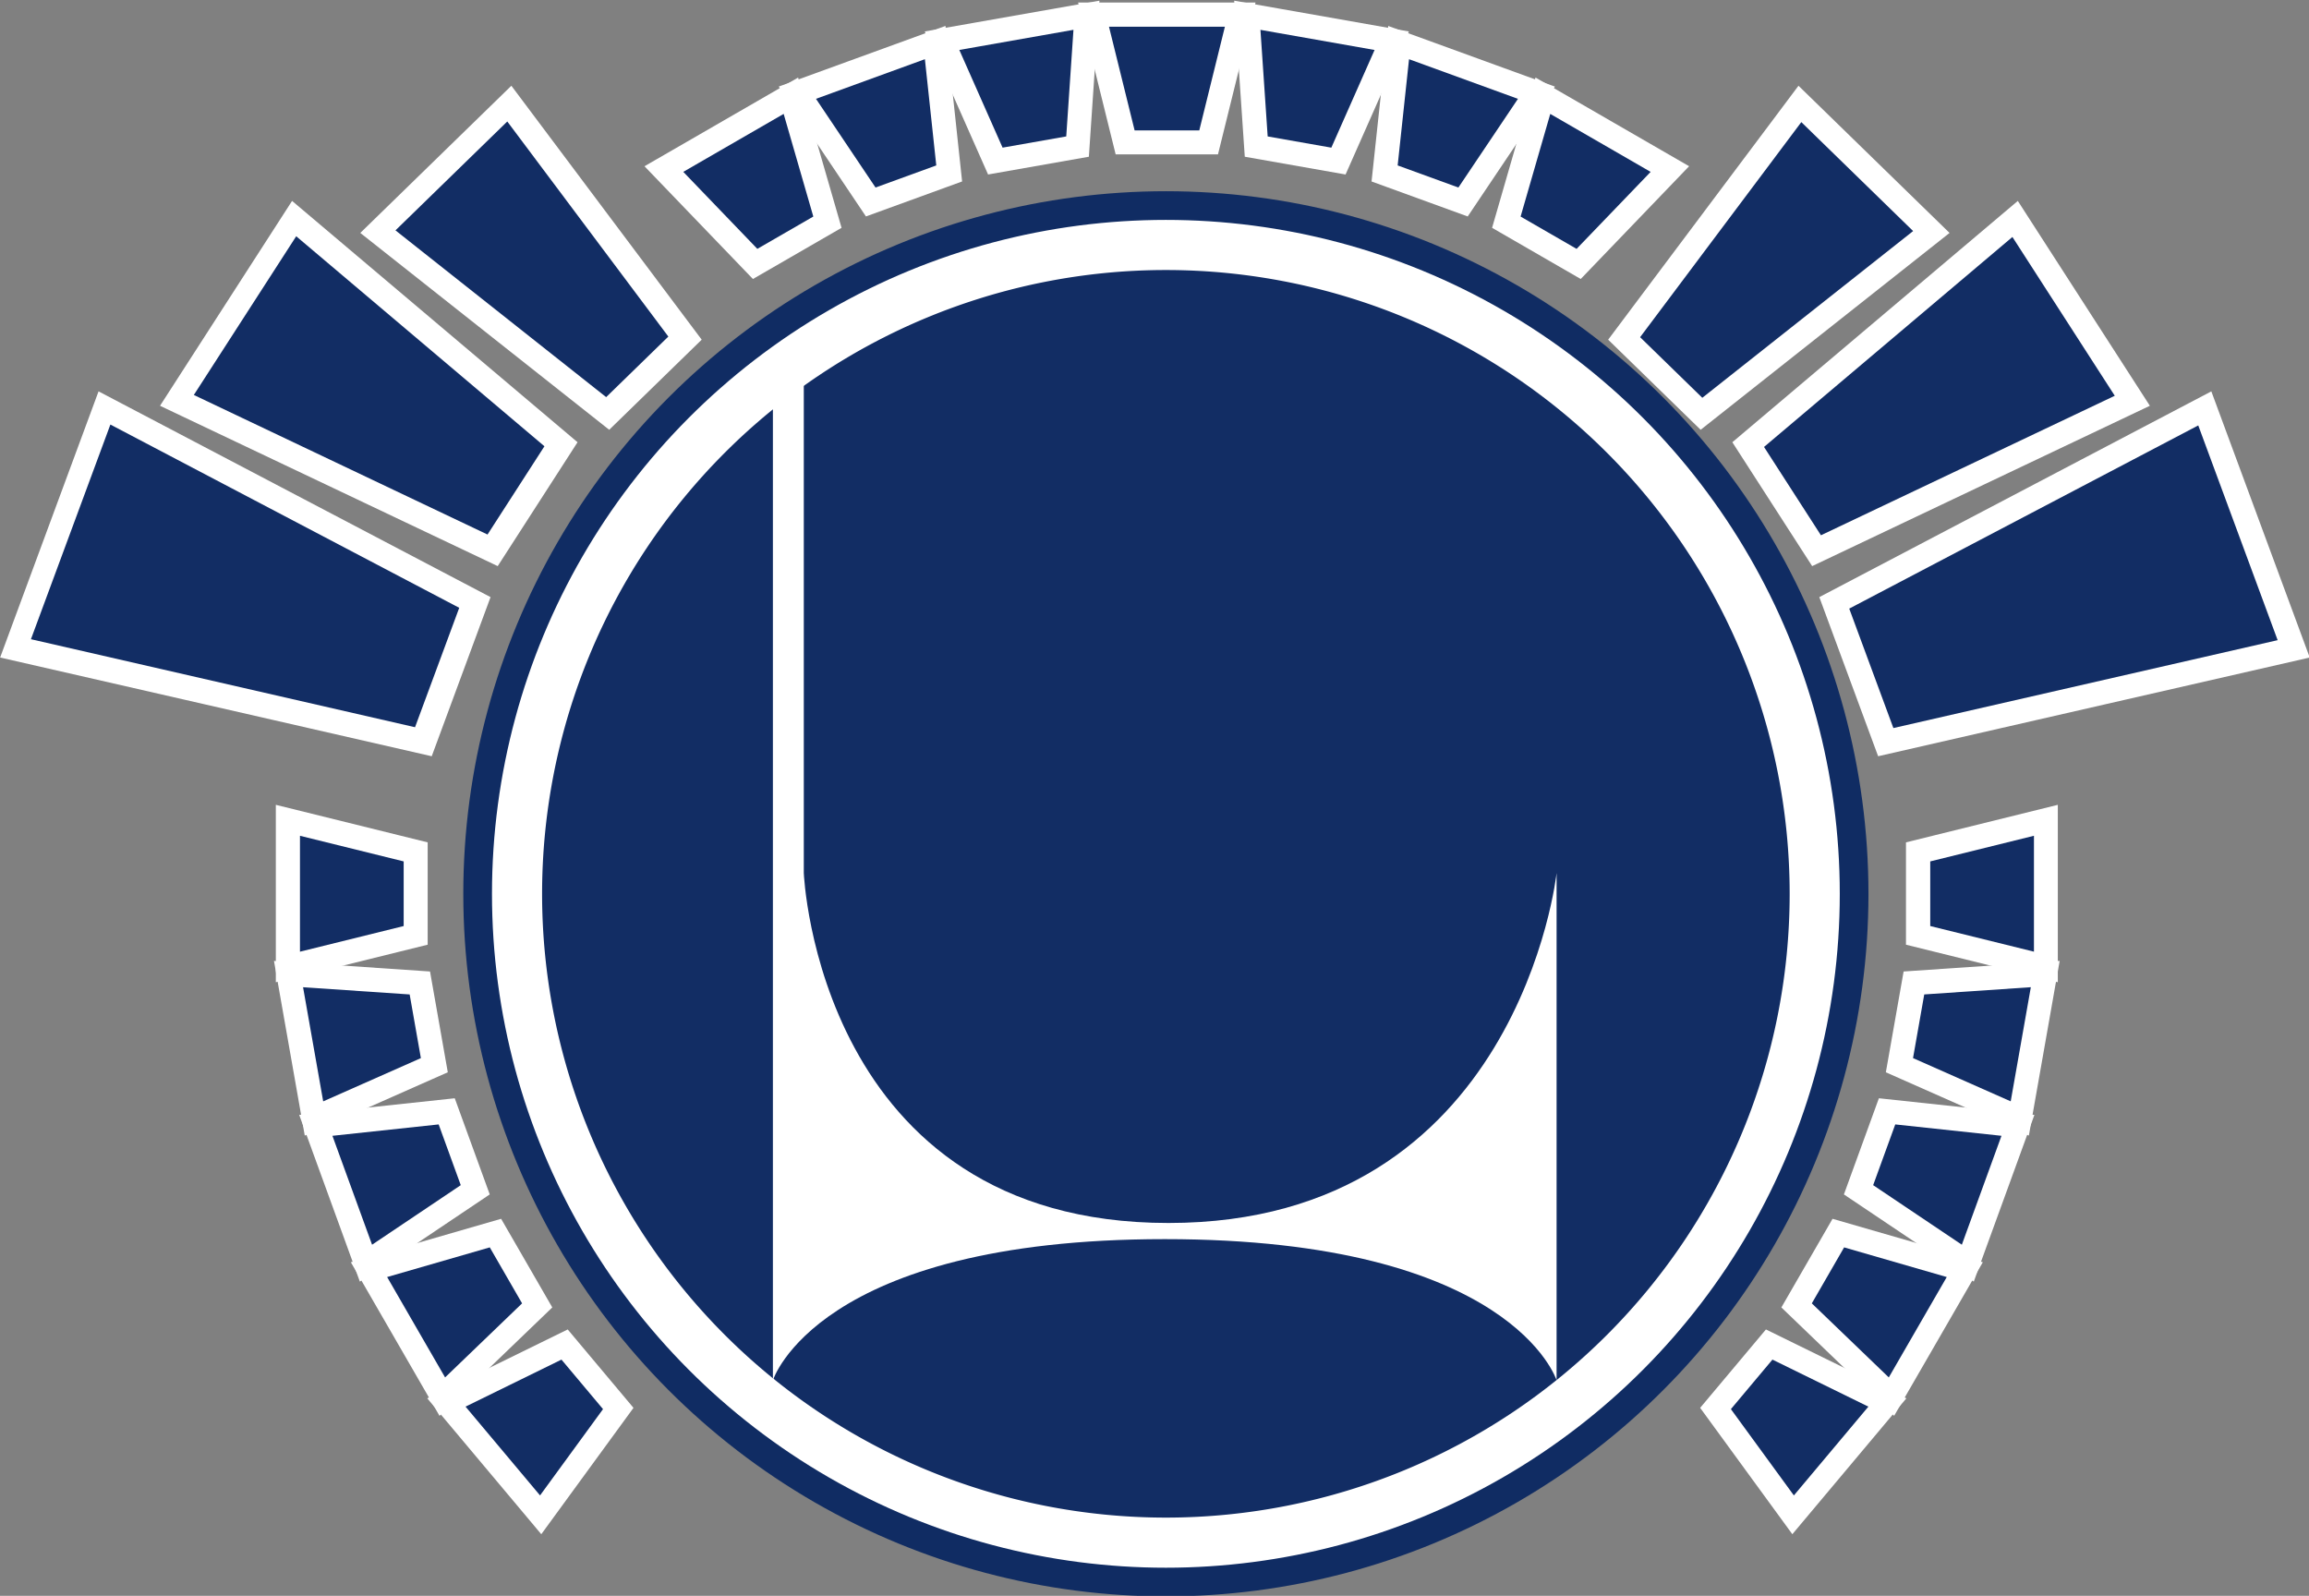 <?xml version="1.0" encoding="UTF-8" standalone="no"?>
<!-- Created with Inkscape (http://www.inkscape.org/) -->

<svg
   width="114.851mm"
   height="79.375mm"
   viewBox="0 0 114.851 79.375"
   version="1.1"
   id="svg1552"
   xmlns="http://www.w3.org/2000/svg"
   xmlns:svg="http://www.w3.org/2000/svg">
  <rect x="0" y="0" width="114.851" height="79.375" fill="#808080" stroke="none"/>
  <defs
     id="defs1549">
    <clipPath
       clipPathUnits="userSpaceOnUse"
       id="clipPath1748">
      <path
         id="path1750"
         style="fill:#ffffff;stroke-width:0.065;stroke-linejoin:round"
         d="M -198.762,60.542 V 199.333 h -86.815 V 60.542 Z" />
    </clipPath>
  </defs>
  <g
     id="layer1"
     transform="translate(-24.348,-129.44)">
    <path
       style="fill:#724eac;fill-opacity:1;stroke:none;stroke-width:0.265px;stroke-linecap:butt;stroke-linejoin:miter;stroke-opacity:1"
       d=""
       id="path1906" />
    <g
       id="g13977"
       transform="matrix(0.984,0,0,0.984,0.396,2.104)">
      <g
         id="g13795"
         style="fill:#d40000;stroke:#ffffff;stroke-width:2.434;stroke-miterlimit:4;stroke-dasharray:none;stroke-opacity:1"
         transform="translate(-0.193,-88.338)">
        <path
           style="fill:#d40000;fill-opacity:1;stroke:#ffffff;stroke-width:2.434;stroke-linecap:butt;stroke-linejoin:miter;stroke-miterlimit:4;stroke-dasharray:none;stroke-opacity:1"
           d="m 52.912,286.459 2.1,2.503 -3.183,4.362 -0.578,-0.689 -3.188,-3.799 z"
           id="use3797-8" />
        <path
           style="fill:#d40000;fill-opacity:1;stroke:#ffffff;stroke-width:2.434;stroke-linecap:butt;stroke-linejoin:miter;stroke-miterlimit:4;stroke-dasharray:none;stroke-opacity:1"
           d="m 49.288,280.787 1.634,2.83 -3.892,3.743 -0.449,-0.778 -2.48,-4.295 z"
           id="use3799-7" />
        <path
           style="fill:#d40000;fill-opacity:1;stroke:#ffffff;stroke-width:2.434;stroke-linecap:butt;stroke-linejoin:miter;stroke-miterlimit:4;stroke-dasharray:none;stroke-opacity:1"
           d="m 46.704,274.572 1.117,3.07 -4.483,3.01 -0.307,-0.845 -1.696,-4.661 z"
           id="use3801-5" />
        <path
           style="fill:#d40000;fill-opacity:1;stroke:#ffffff;stroke-width:2.434;stroke-linecap:butt;stroke-linejoin:miter;stroke-miterlimit:4;stroke-dasharray:none;stroke-opacity:1"
           d="m 45.239,268.002 0.567,3.218 -4.937,2.186 -0.156,-0.885 -0.861,-4.884 z"
           id="use3803-7" />
        <path
           style="fill:#d40000;fill-opacity:1;stroke:#ffffff;stroke-width:2.434;stroke-linecap:butt;stroke-linejoin:miter;stroke-miterlimit:4;stroke-dasharray:none;stroke-opacity:1"
           d="m 44.936,261.278 v 3.267 l -5.242,1.296 v -0.899 -4.96 z"
           id="use3805-1" />
        <path
           style="fill:#d40000;fill-opacity:1;stroke:#ffffff;stroke-width:2.434;stroke-linecap:butt;stroke-linejoin:miter;stroke-miterlimit:4;stroke-dasharray:none;stroke-opacity:1"
           d="m 65.641,228.683 -2.83,1.634 -3.743,-3.892 0.778,-0.449 4.295,-2.48 z"
           id="use3817-5" />
        <path
           style="fill:#d40000;fill-opacity:1;stroke:#ffffff;stroke-width:2.434;stroke-linecap:butt;stroke-linejoin:miter;stroke-miterlimit:4;stroke-dasharray:none;stroke-opacity:1"
           d="m 71.857,226.099 -3.07,1.117 -3.01,-4.483 0.845,-0.307 4.661,-1.696 z"
           id="use3819-7" />
        <path
           style="fill:#d40000;fill-opacity:1;stroke:#ffffff;stroke-width:2.434;stroke-linecap:butt;stroke-linejoin:miter;stroke-miterlimit:4;stroke-dasharray:none;stroke-opacity:1"
           d="m 78.426,224.634 -3.218,0.567 -2.186,-4.937 0.885,-0.156 4.884,-0.861 z"
           id="use3821-3" />
        <path
           style="fill:#d40000;fill-opacity:1;stroke:#ffffff;stroke-width:2.434;stroke-linecap:butt;stroke-linejoin:miter;stroke-miterlimit:4;stroke-dasharray:none;stroke-opacity:1"
           d="m 85.15,224.331 h -3.267 l -1.296,-5.242 h 0.899 4.96 z"
           id="use3823-0" />
        <path
           style="fill:#d40000;fill-opacity:1;stroke:#ffffff;stroke-width:2.434;stroke-linecap:butt;stroke-linejoin:miter;stroke-miterlimit:4;stroke-dasharray:none;stroke-opacity:1"
           d="m 91.825,225.201 -3.218,-0.567 -0.366,-5.387 0.885,0.156 4.884,0.861 z"
           id="use3825-2" />
        <path
           style="fill:#d40000;fill-opacity:1;stroke:#ffffff;stroke-width:2.434;stroke-linecap:butt;stroke-linejoin:miter;stroke-miterlimit:4;stroke-dasharray:none;stroke-opacity:1"
           d="m 98.247,227.217 -3.07,-1.117 0.575,-5.369 0.845,0.307 4.661,1.696 z"
           id="use3827-6" />
        <path
           style="fill:#d40000;fill-opacity:1;stroke:#ffffff;stroke-width:2.434;stroke-linecap:butt;stroke-linejoin:miter;stroke-miterlimit:4;stroke-dasharray:none;stroke-opacity:1"
           d="m 104.222,230.317 -2.83,-1.634 1.499,-5.188 0.778,0.449 4.295,2.48 z"
           id="use3829-2" />
        <path
           style="fill:#d40000;fill-opacity:1;stroke:#ffffff;stroke-width:2.434;stroke-linecap:butt;stroke-linejoin:miter;stroke-miterlimit:4;stroke-dasharray:none;stroke-opacity:1"
           d="m 122.097,264.545 v -3.267 l 5.242,-1.296 v 0.899 4.96 z"
           id="use3841-5" />
        <path
           style="fill:#d40000;fill-opacity:1;stroke:#ffffff;stroke-width:2.434;stroke-linecap:butt;stroke-linejoin:miter;stroke-miterlimit:4;stroke-dasharray:none;stroke-opacity:1"
           d="m 121.227,271.22 0.567,-3.218 5.387,-0.366 -0.156,0.885 -0.861,4.884 z"
           id="use3843-8" />
        <path
           style="fill:#d40000;fill-opacity:1;stroke:#ffffff;stroke-width:2.434;stroke-linecap:butt;stroke-linejoin:miter;stroke-miterlimit:4;stroke-dasharray:none;stroke-opacity:1"
           d="m 119.212,277.642 1.117,-3.07 5.369,0.575 -0.307,0.845 -1.696,4.66 z"
           id="use3845-8" />
        <path
           style="fill:#d40000;fill-opacity:1;stroke:#ffffff;stroke-width:2.434;stroke-linecap:butt;stroke-linejoin:miter;stroke-miterlimit:4;stroke-dasharray:none;stroke-opacity:1"
           d="m 116.112,283.617 1.634,-2.83 5.188,1.499 -0.449,0.778 -2.48,4.295 z"
           id="use3847-1" />
        <path
           style="fill:#d40000;fill-opacity:1;stroke:#ffffff;stroke-width:2.434;stroke-linecap:butt;stroke-linejoin:miter;stroke-miterlimit:4;stroke-dasharray:none;stroke-opacity:1"
           d="m 112.021,288.962 2.1,-2.503 4.848,2.377 -0.578,0.689 -3.188,3.799 z"
           id="use3849-8" />
        <path
           style="fill:#d40000;fill-opacity:1;stroke:#ffffff;stroke-width:2.434;stroke-linecap:butt;stroke-linejoin:miter;stroke-miterlimit:4;stroke-dasharray:none;stroke-opacity:1"
           d="M 45.587,254.547 26.163,250.104 30.177,239.249 47.819,248.509 Z"
           id="path3959-5" />
        <path
           style="fill:#d40000;fill-opacity:1;stroke:#ffffff;stroke-width:2.434;stroke-linecap:butt;stroke-linejoin:miter;stroke-miterlimit:4;stroke-dasharray:none;stroke-opacity:1"
           d="m 49.25,244.803 -14.853,-7.052 5.174,-8.027 12.556,10.614 z"
           id="path3959-2-4" />
        <path
           style="fill:#d40000;fill-opacity:1;stroke:#ffffff;stroke-width:2.434;stroke-linecap:butt;stroke-linejoin:miter;stroke-miterlimit:4;stroke-dasharray:none;stroke-opacity:1"
           d="m 55.246,237.852 -10.657,-8.428 5.652,-5.507 8.149,10.872 z"
           id="path3959-2-1-1" />
        <path
           style="fill:#d40000;fill-opacity:1;stroke:#ffffff;stroke-width:2.434;stroke-linecap:butt;stroke-linejoin:miter;stroke-miterlimit:4;stroke-dasharray:none;stroke-opacity:1"
           d="m 120.244,254.547 19.424,-4.443 -4.013,-10.855 -17.643,9.26 z"
           id="path3959-0-7" />
        <path
           style="fill:#d40000;fill-opacity:1;stroke:#ffffff;stroke-width:2.434;stroke-linecap:butt;stroke-linejoin:miter;stroke-miterlimit:4;stroke-dasharray:none;stroke-opacity:1"
           d="m 116.582,244.803 14.853,-7.052 -5.174,-8.027 -12.556,10.614 z"
           id="path3959-2-5-5" />
        <path
           style="fill:#d40000;fill-opacity:1;stroke:#ffffff;stroke-width:2.434;stroke-linecap:butt;stroke-linejoin:miter;stroke-miterlimit:4;stroke-dasharray:none;stroke-opacity:1"
           d="m 110.585,237.852 10.657,-8.428 -5.652,-5.507 -8.149,10.872 z"
           id="path3959-2-1-2-1" />
      </g>
      <g
         id="g5771"
         transform="matrix(0.809,0,0,0.809,-3.599,46.837)"
         style="fill:#122d64;fill-opacity:1;stroke:none">
        <path
           style="fill:#122d64;fill-opacity:1;stroke:none;stroke-width:0.249px;stroke-linecap:butt;stroke-linejoin:miter;stroke-opacity:1"
           d="m 69.62,187.016 2.596,3.094 -3.935,5.392 -0.714,-0.851 -3.941,-4.697 z"
           id="use3797" />
        <path
           style="fill:#122d64;fill-opacity:1;stroke:none;stroke-width:0.249px;stroke-linecap:butt;stroke-linejoin:miter;stroke-opacity:1"
           d="m 65.14,180.004 2.019,3.498 -4.811,4.627 -0.556,-0.962 -3.066,-5.31 z"
           id="use3799" />
        <path
           style="fill:#122d64;fill-opacity:1;stroke:none;stroke-width:0.249px;stroke-linecap:butt;stroke-linejoin:miter;stroke-opacity:1"
           d="m 61.946,172.321 1.381,3.795 -5.542,3.721 -0.38,-1.044 -2.097,-5.761 z"
           id="use3801" />
        <path
           style="fill:#122d64;fill-opacity:1;stroke:none;stroke-width:0.249px;stroke-linecap:butt;stroke-linejoin:miter;stroke-opacity:1"
           d="m 60.134,164.2 0.701,3.978 -6.104,2.703 -0.193,-1.094 -1.065,-6.038 z"
           id="use3803" />
        <path
           style="fill:#122d64;fill-opacity:1;stroke:none;stroke-width:0.249px;stroke-linecap:butt;stroke-linejoin:miter;stroke-opacity:1"
           d="m 59.76,155.887 v 4.039 l -6.48,1.602 v -1.111 -6.131 z"
           id="use3805" />
        <path
           style="fill:#122d64;fill-opacity:1;stroke:none;stroke-width:0.249px;stroke-linecap:butt;stroke-linejoin:miter;stroke-opacity:1"
           d="m 85.356,115.594 -3.498,2.019 -4.627,-4.811 0.962,-0.556 5.31,-3.066 z"
           id="use3817" />
        <path
           style="fill:#122d64;fill-opacity:1;stroke:none;stroke-width:0.249px;stroke-linecap:butt;stroke-linejoin:miter;stroke-opacity:1"
           d="m 93.039,112.4 -3.795,1.381 -3.721,-5.542 1.044,-0.38 5.761,-2.097 z"
           id="use3819" />
        <path
           style="fill:#122d64;fill-opacity:1;stroke:none;stroke-width:0.249px;stroke-linecap:butt;stroke-linejoin:miter;stroke-opacity:1"
           d="m 101.16,110.588 -3.978,0.701 -2.703,-6.104 1.094,-0.193 6.038,-1.065 z"
           id="use3821" />
        <path
           style="fill:#122d64;fill-opacity:1;stroke:none;stroke-width:0.249px;stroke-linecap:butt;stroke-linejoin:miter;stroke-opacity:1"
           d="m 109.472,110.214 h -4.039 l -1.602,-6.48 h 1.111 6.131 z"
           id="use3823" />
        <path
           style="fill:#122d64;fill-opacity:1;stroke:none;stroke-width:0.249px;stroke-linecap:butt;stroke-linejoin:miter;stroke-opacity:1"
           d="m 117.724,111.29 -3.978,-0.701 -0.452,-6.66 1.094,0.193 6.038,1.065 z"
           id="use3825" />
        <path
           style="fill:#122d64;fill-opacity:1;stroke:none;stroke-width:0.249px;stroke-linecap:butt;stroke-linejoin:miter;stroke-opacity:1"
           d="m 125.663,113.781 -3.795,-1.381 0.711,-6.637 1.044,0.38 5.761,2.097 z"
           id="use3827" />
        <path
           style="fill:#122d64;fill-opacity:1;stroke:none;stroke-width:0.249px;stroke-linecap:butt;stroke-linejoin:miter;stroke-opacity:1"
           d="m 133.048,117.614 -3.498,-2.019 1.853,-6.413 0.962,0.556 5.31,3.066 z"
           id="use3829" />
        <path
           style="fill:#122d64;fill-opacity:1;stroke:none;stroke-width:0.249px;stroke-linecap:butt;stroke-linejoin:miter;stroke-opacity:1"
           d="m 155.146,159.926 v -4.039 l 6.48,-1.602 v 1.111 6.131 z"
           id="use3841" />
        <path
           style="fill:#122d64;fill-opacity:1;stroke:none;stroke-width:0.249px;stroke-linecap:butt;stroke-linejoin:miter;stroke-opacity:1"
           d="m 154.07,168.177 0.701,-3.978 6.66,-0.452 -0.193,1.094 -1.065,6.038 z"
           id="use3843" />
        <path
           style="fill:#122d64;fill-opacity:1;stroke:none;stroke-width:0.249px;stroke-linecap:butt;stroke-linejoin:miter;stroke-opacity:1"
           d="m 151.579,176.116 1.381,-3.795 6.637,0.711 -0.38,1.044 -2.097,5.761 z"
           id="use3845" />
        <path
           style="fill:#122d64;fill-opacity:1;stroke:none;stroke-width:0.249px;stroke-linecap:butt;stroke-linejoin:miter;stroke-opacity:1"
           d="m 147.746,183.502 2.019,-3.498 6.413,1.853 -0.556,0.962 -3.066,5.31 z"
           id="use3847" />
        <path
           style="fill:#122d64;fill-opacity:1;stroke:none;stroke-width:0.249px;stroke-linecap:butt;stroke-linejoin:miter;stroke-opacity:1"
           d="m 142.69,190.11 2.596,-3.094 5.994,2.939 -0.714,0.851 -3.941,4.697 z"
           id="use3849" />
      </g>
      <g
         id="g5451"
         transform="matrix(1.002,0.041,-0.041,1.002,13.41,-5.143)"
         style="fill:#122d64;fill-opacity:1;stroke:none">
        <path
           style="fill:#122d64;fill-opacity:1;stroke:none;stroke-width:0.265px;stroke-linecap:butt;stroke-linejoin:miter;stroke-opacity:1"
           d="m 38.778,169.381 -19.526,-3.641 3.559,-10.975 17.947,8.511 z"
           id="path3959" />
        <path
           style="fill:#122d64;fill-opacity:1;stroke:none;stroke-width:0.218px;stroke-linecap:butt;stroke-linejoin:miter;stroke-opacity:1"
           d="m 42.032,159.527 -15.079,-6.424 4.829,-8.204 12.935,10.065 z"
           id="path3959-2" />
        <path
           style="fill:#122d64;fill-opacity:1;stroke:none;stroke-width:0.18px;stroke-linecap:butt;stroke-linejoin:miter;stroke-opacity:1"
           d="m 47.724,152.362 -10.955,-7.964 5.407,-5.714 8.555,10.5 z"
           id="path3959-2-1" />
      </g>
      <path
         style="fill:#122d64;fill-opacity:1;stroke:none;stroke-width:0.265px;stroke-linecap:butt;stroke-linejoin:miter;stroke-opacity:1"
         d="m 120.051,166.209 19.424,-4.443 -4.013,-10.855 -17.643,9.26 z"
         id="path3959-0" />
      <path
         style="fill:#122d64;fill-opacity:1;stroke:none;stroke-width:0.219px;stroke-linecap:butt;stroke-linejoin:miter;stroke-opacity:1"
         d="m 116.389,156.464 14.853,-7.052 -5.174,-8.027 -12.556,10.614 z"
         id="path3959-2-5" />
      <path
         style="fill:#122d64;fill-opacity:1;stroke:none;stroke-width:0.181px;stroke-linecap:butt;stroke-linejoin:miter;stroke-opacity:1"
         d="m 110.392,149.514 10.657,-8.428 -5.652,-5.507 -8.149,10.872 z"
         id="path3959-2-1-2" />
      <g
         id="g11951"
         transform="matrix(1.041,0,0,1.041,-4.593,108.581)">
        <circle
           style="fill:#ffffff;fill-opacity:1;stroke:#102c63;stroke-width:1.393;stroke-linejoin:round;stroke-miterlimit:4;stroke-dasharray:none;stroke-opacity:1"
           id="path10297"
           cx="84.408"
           cy="63.407"
           r="33.42" />
        <g
           id="g11945">
          <path
             id="path8845"
             style="fill:#122d64;fill-opacity:1;stroke-width:0.392;stroke-linejoin:round"
             d="M 114.698,63.407 A 30.29,30.29 0 0 1 84.408,93.697 30.29,30.29 0 0 1 54.118,63.407 30.29,30.29 0 0 1 84.408,33.117 30.29,30.29 0 0 1 114.698,63.407 Z" />
          <path
             style="fill:#ffffff;fill-opacity:1;stroke:none;stroke-width:0.265px;stroke-linecap:butt;stroke-linejoin:miter;stroke-opacity:1"
             d="m 65.326,39.552 v 47.477 c 0,0 2.147,-6.854 19.027,-6.854 16.879,0 19.027,6.854 19.027,6.854 V 62.399 c 0,0 -1.827,16.992 -18.848,16.992 -17.021,0 -17.706,-16.992 -17.706,-16.992 V 37.839 Z"
             id="path9068" />
        </g>
      </g>
    </g>
  </g>
</svg>
